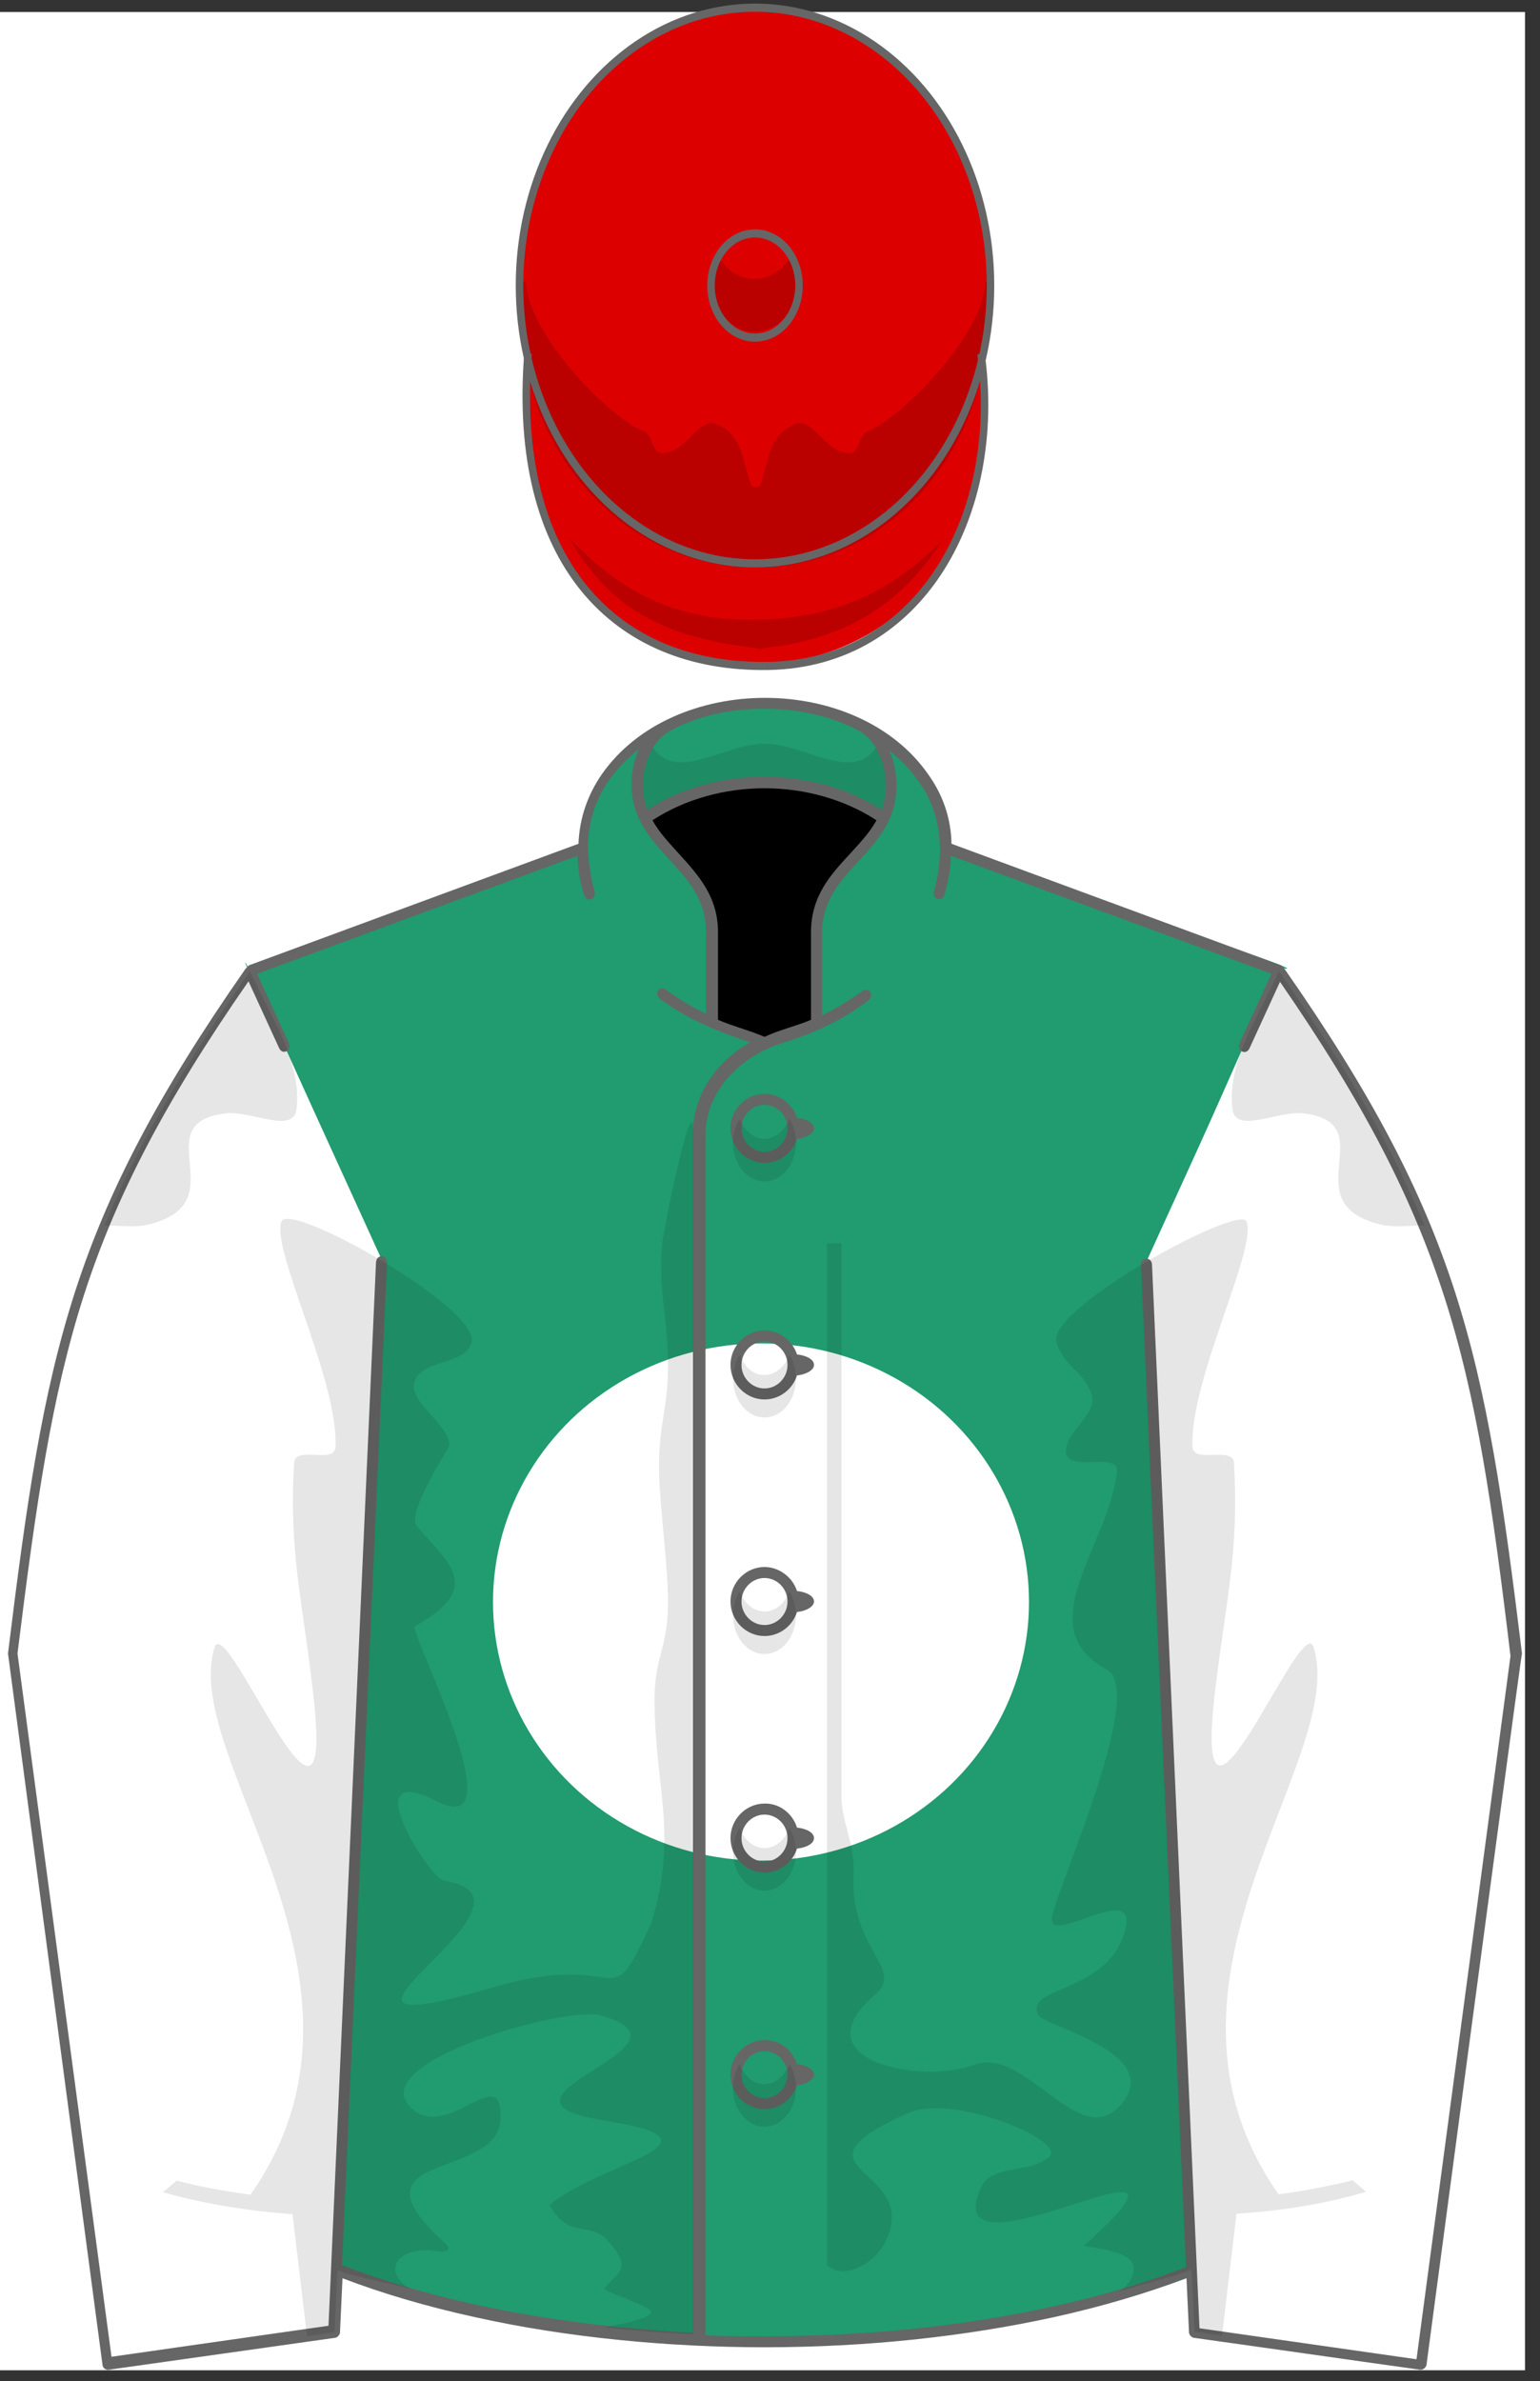 <?xml version="1.0" encoding="utf-8"?>
<!-- Generator: Adobe Illustrator 19.0.0, SVG Export Plug-In . SVG Version: 6.00 Build 0)  -->
<svg version="1.1" id="图层_1" xmlns="http://www.w3.org/2000/svg" xmlns:xlink="http://www.w3.org/1999/xlink" x="0px" y="0px"
	 width="308px" height="476.1px" viewBox="194 269.9 308 476.1" style="enable-background:new 194 269.9 308 476.1;"
	 xml:space="preserve">
<rect x="194" y="269.9" width="308" height="476.1" fill="#333333" stroke="none"/>
<style type="text/css">
	.st0{fill:#FFFFFF;}
	.st1{fill:#219B70;}
	.st2{clip-path:url(#SVGID_2_);fill:#FFFFFF;}
	.st3{fill:none;}
	.st4{fill:#666666;}
	.st5{fill-opacity:0.1;}
	.st6{fill:#DC0000;}
	.st7{fill-opacity:0.15;}
	.st8{fill:none;stroke:#666666;stroke-width:1.5;}
</style>
<g>
	<title>Emerald green, white disc and sleeves, red cap</title>
	<rect x="194" y="272.3" class="st0" width="305" height="471.5"/>
	<g xlink:type="simple" xlink:actuate="onLoad" xlink:show="embed">
		<g id="Jacket">
			<path id="Jacket_only_Path" class="st1" d="M432.3,723.8L424,521.3l25.7-58c11.4,2.5-35.8-12.5-66.3-23.7
				c-0.1-18.8-20.3-29-36.6-29c-16.2,0-36.5,10.2-36.6,29L244,464c0.7,3.7-9.8-23.8,25.3,56.8l-7.8,203
				c27.2,10.6,56.5,14.2,85.4,14.2C375.7,738,405.2,734.3,432.3,723.8L432.3,723.8z"/>
		</g>
	</g>
	<g xlink:type="simple" xlink:actuate="onLoad" xlink:show="embed">
		<g id="Jacket:Disc">
			<g>
				<defs>
					<path id="SVGID_1_" d="M432.3,723.8L424,521.3l25.7-58c11.4,2.5-35.8-12.5-66.3-23.7c-0.1-18.8-20.3-29-36.6-29
						c-16.2,0-36.5,10.2-36.6,29L244,464c0.7,3.7-9.8-23.8,25.3,56.8l-7.8,203c27.2,10.6,56.5,14.2,85.4,14.2
						C375.7,738,405.2,734.3,432.3,723.8L432.3,723.8z"/>
				</defs>
				<clipPath id="SVGID_2_">
					<use xlink:href="#SVGID_1_"  style="overflow:visible;"/>
				</clipPath>
				<ellipse class="st2" cx="346.2" cy="590.2" rx="53.6" ry="51.7"/>
			</g>
		</g>
	</g>
	<g xlink:type="simple" xlink:actuate="onLoad" xlink:show="embed">
		<g id="Sleeves">
			<path id="Sleeves_Path" class="st0" d="M449.8,464l-26.5,58.1l9.6,214l45.4,6.4l18.9-141.9C489.9,540.4,484.8,514.2,449.8,464
				L449.8,464z M244,464l26.5,58.1l-9.6,214l-45.4,6.4l-18.9-141.9C203.9,540.4,208.9,514.2,244,464L244,464z"/>
		</g>
	</g>
	<g xlink:type="simple" xlink:actuate="onLoad" xlink:show="embed">
		<g id="Shadows">
			<path id="Buttons_1_" class="st3" d="M346.9,678.8c-3.1,0-5.7,2.6-5.7,5.8s2.6,5.8,5.7,5.8c3.1,0,5.7-2.6,5.7-5.8
				S350,678.8,346.9,678.8L346.9,678.8z M346.9,489.7c3.1,0,5.7,2.6,5.7,5.8c0,3.2-2.6,5.8-5.7,5.8c-3.1,0-5.7-2.6-5.7-5.8
				C341.2,492.3,343.7,489.7,346.9,489.7L346.9,489.7z M346.9,631.6c-3.1,0-5.7,2.6-5.7,5.8s2.6,5.8,5.7,5.8c3.1,0,5.7-2.6,5.7-5.8
				S350,631.6,346.9,631.6L346.9,631.6z M346.9,584.3c-3.1,0-5.7,2.6-5.7,5.8s2.6,5.8,5.7,5.8c3.1,0,5.7-2.6,5.7-5.8
				S350,584.3,346.9,584.3L346.9,584.3z M346.9,537c-3.1,0-5.7,2.6-5.7,5.8s2.6,5.8,5.7,5.8c3.1,0,5.7-2.6,5.7-5.8
				S350,537,346.9,537L346.9,537z"/>
			<path id="Under_Collar" d="M336.4,474.4c2.3,1,4.7,1.9,7.1,2.7c1.2,0.3,2.3,0.8,3.3,1.2c1.1-0.5,2.2-0.9,3.3-1.2
				c2.5-0.7,4.9-1.6,7.1-2.7l0-18c0-10.9,9.8-15,13.6-22.9c-6.4-4.5-14.9-7.2-24-7.2s-17.6,2.7-24,7.2c3.8,7.9,13.6,12,13.6,22.9
				L336.4,474.4L336.4,474.4z"/>
			<path id="Border_1_jacket" class="st4" d="M335,535.3c0,67.1,0,134.2,0,201.3 M450,466.2l-6.1,13.3c-0.7,1.5-2.6,0.5-2-1
				l6.4-13.9L384.2,441c-0.1,2.7-0.6,5.2-1.3,7.8c-0.5,1.6-2.5,0.8-2.1-0.7c0.8-2.8,1.2-5.7,1.2-8.6c-0.1-4.9-1.4-9.3-4.2-13.3
				c-1.7-2.4-3.8-4.5-6-6.3c1,2.1,1.5,4.5,1.5,7.1c0,6.8-3.8,10.9-7.6,15.1c-3.6,3.9-7.3,7.9-7.3,14.3l0,16.5c2.9-1.4,5.5-3,8-4.8
				c1.4-1,2.5,0.8,1.3,1.8c-5,3.8-10.6,6.5-17.1,8.5c-8.1,2.4-15.5,9.4-15.5,18.4c0,12.9,0,25.8,0,38.7c0,67.1,0,134.2,0,201.3
				c4,0.2,7.9,0.2,11.9,0.2c20.6,0,40.1-2.1,57.3-5.9c9.8-2.1,18.8-4.8,26.9-7.9l-9-200.4c-0.1-1.6,2.1-1.7,2.2-0.1l9.5,212.7
				l43.4,6.2l18.8-140.6c-3.6-30-6.7-51.5-13.2-71.7C476.4,509.1,466.7,490.4,450,466.2L450,466.2z M346.9,488.6c3,0,5.6,2,6.5,4.8
				c1.9,0.2,3.4,1,3.4,2.1c0,1-1.5,1.9-3.4,2.1c-0.9,2.8-3.5,4.8-6.5,4.8c-3.7,0-6.8-3.1-6.8-6.9
				C340.1,491.7,343.2,488.6,346.9,488.6L346.9,488.6z M346.9,490.8c-2.5,0-4.6,2.1-4.6,4.7s2.1,4.7,4.6,4.7c2.5,0,4.6-2.1,4.6-4.7
				S349.4,490.8,346.9,490.8L346.9,490.8z M353.4,540.7c1.9,0.2,3.4,1,3.4,2.1c0,1-1.5,1.9-3.4,2.1c-0.9,2.8-3.5,4.8-6.5,4.8
				c-3.7,0-6.8-3.1-6.8-6.9c0-3.8,3.1-6.9,6.8-6.9C349.8,535.9,352.5,537.9,353.4,540.7L353.4,540.7z M353.4,588
				c1.9,0.2,3.4,1,3.4,2.1c0,1-1.5,1.9-3.4,2.1c-0.9,2.8-3.5,4.8-6.5,4.8c-3.7,0-6.8-3.1-6.8-6.9c0-3.8,3.1-6.9,6.8-6.9
				C349.8,583.2,352.5,585.2,353.4,588L353.4,588z M353.4,635.3c1.9,0.2,3.4,1,3.4,2.1s-1.5,1.9-3.4,2.1c-0.9,2.8-3.5,4.8-6.5,4.8
				c-3.7,0-6.8-3.1-6.8-6.9c0-3.8,3.1-6.9,6.8-6.9C349.8,630.4,352.5,632.4,353.4,635.3L353.4,635.3z M353.4,682.6
				c1.9,0.2,3.4,1,3.4,2.1c0,1-1.5,1.9-3.4,2.1c-0.9,2.8-3.5,4.8-6.5,4.8c-3.7,0-6.8-3.1-6.8-6.9c0-3.8,3.1-6.9,6.8-6.9
				C349.8,677.7,352.5,679.7,353.4,682.6L353.4,682.6z M346.9,538.1c-2.5,0-4.6,2.1-4.6,4.7c0,2.6,2.1,4.7,4.6,4.7
				c2.5,0,4.6-2.1,4.6-4.7C351.5,540.2,349.4,538.1,346.9,538.1L346.9,538.1z M346.9,585.4c-2.5,0-4.6,2.1-4.6,4.7
				c0,2.6,2.1,4.7,4.6,4.7c2.5,0,4.6-2.1,4.6-4.7C351.5,587.5,349.4,585.4,346.9,585.4L346.9,585.4z M346.9,632.7
				c-2.5,0-4.6,2.1-4.6,4.7c0,2.6,2.1,4.7,4.6,4.7c2.5,0,4.6-2.1,4.6-4.7C351.5,634.8,349.4,632.7,346.9,632.7L346.9,632.7z
				 M346.9,680c-2.5,0-4.6,2.1-4.6,4.7c0,2.6,2.1,4.7,4.6,4.7c2.5,0,4.6-2.1,4.6-4.7C351.5,682.1,349.4,680,346.9,680L346.9,680z
				 M312.9,448.1c0.5,1.6-1.5,2.4-2.1,0.7c-0.8-2.6-1.2-5-1.3-7.8l-64.1,23.6l6.4,13.9c0.6,1.4-1.3,2.5-2,0.9l-6.1-13.3
				c-16.8,24.2-26.5,42.9-32.9,62.7c-6.5,20.2-9.6,41.8-13.3,71.7l18.8,140.6l43.4-6.2l9.5-212.6c0.1-1.7,2.2-1.6,2.2,0.1l-9,200.4
				c8.1,3.1,17.2,5.8,26.9,7.9c13.3,2.9,27.9,4.8,43.3,5.6c0-67.1,0-134.2,0-201.2c0-12.9,0-25.8,0-38.7c0-7.8,4.9-14.4,11.4-18.1
				c-6.7-2.3-12.4-4.5-18-8.7c-1.3-1-0.1-2.8,1.2-1.8c2.5,1.8,5.1,3.4,8,4.8v-16.5c0-6.4-3.7-10.4-7.3-14.3
				c-3.8-4.2-7.6-8.3-7.6-15.1c0-2.6,0.6-5,1.5-7.1c-2.2,1.8-4.3,3.9-6,6.3c-2.8,4-4.2,8.6-4.2,13.3
				C311.7,442.4,312.1,445.3,312.9,448.1L312.9,448.1z M479.3,742.7c-0.1,0.6-0.7,1-1.2,1c-15.1-2.1-30.3-4.3-45.4-6.4
				c-0.4-0.1-0.9-0.6-0.9-1.1l-0.5-10.8c-8,3-17,5.7-26.6,7.8c-17.4,3.8-37,6-57.8,6c-18.9,0-39.4-1.9-57.8-6
				c-9.6-2.1-18.5-4.7-26.6-7.8l-0.5,10.8c0,0.5-0.5,1-0.9,1.1l-45.4,6.4c-0.5,0.1-1.2-0.4-1.2-1l-18.9-142.2
				c3.7-30.2,6.8-51.8,13.4-72.3c6.6-20.4,16.6-39.5,34.1-64.6l0.7-0.7c22-8.1,43.9-16.2,65.9-24.3c0.2-5.4,2-10,4.6-13.8
				c14.2-20.5,51.2-20.5,65.4,0c2.7,3.8,4.5,8.4,4.6,13.8l65.9,24.3l0.7,0.7c17.5,25.1,27.5,44.2,34.1,64.6
				c6.6,20.5,9.7,42.1,13.4,72.3C498.3,600.5,490.9,655.5,479.3,742.7L479.3,742.7z M365.6,415.9c-5.4-2.8-11.8-4.3-18.7-4.3
				c-6.9,0-13.3,1.4-18.7,4.3c-3.8,2-5.6,6.8-5.6,11c0,1.8,0.3,3.4,0.9,4.9c6.9-4.5,15.2-6.6,23.4-6.6c8.2,0,16.4,2.1,23.4,6.6
				c0.6-1.5,0.9-3.1,0.9-4.9C371.1,422.7,369.4,417.9,365.6,415.9L365.6,415.9z M356.2,473.8l0-17.5c0-7.3,4-11.6,7.9-15.8
				c1.9-2.1,3.9-4.2,5.2-6.6c-6.6-4.3-14.6-6.4-22.4-6.4c-7.8,0-15.8,2.1-22.4,6.4c1.3,2.4,3.3,4.5,5.2,6.6
				c3.9,4.3,7.9,8.6,7.9,15.8l0,17.5c3,1.3,6.3,2.1,9.3,3.4C349.9,475.8,353.1,475.1,356.2,473.8L356.2,473.8z"/>
			<path id="Shadows_1_" class="st5" d="M404.5,652.8c-1.7,7.1,17.1-7.3,14.6,2.8c-3.2,13-20.5,11.3-17.4,17.2
				c1.3,2.3,25.9,7.7,16.2,18.2c-8.2,8.9-18.9-12-28.9-8.3c-11,4.1-35.1-0.9-20.2-13.8c6.5-5.5-5-8.9-4.1-24.7
				c0.3-5.2-2.4-10.5-2.4-14.8V518.5h-2.9v204.3c3.9,3.2,9.5-0.8,11.3-4c8.8-15.9-21.4-14.5,4.8-26.4c9-4.1,32.2,5.6,28.3,8.8
				c-4.3,3.5-11.5,1.2-13.7,6.3c-9.1,20.9,51.4-16.2,20.8,11.3c-0.5,0.5,9.1,0.6,9.8,4.2c0.3,1.6-0.9,3.9-2.9,5
				c4.8-1.4,9.7-2.5,14.4-4.3c0,0,0,0,0.1,0h0l0.6,12.4l5.5,0.8l2.9-24.4c9.5-0.6,18.3-2.1,25.9-4.4l-2.7-2.3
				c-1.4,0.4-2.8,0.7-4.3,1c-3.3,0.7-6.9,1.4-10.5,1.8c-29.9-42.7,14.1-87.1,7-109.4c-2.4-7.5-24.5,49.6-19.7,8.9
				c2.3-19.1,4.8-27.8,3.8-45.7c-0.2-3.4-8.1,0.2-8.3-3.2c-0.6-13.4,13-39.6,10.8-45.1c-1.4-3.5-39.8,17.3-38,24.1
				c1.4,5,5.4,5.6,7,10.5c1.3,4-5.1,7.2-5.1,11.4c0,4.4,10.7-0.2,10.2,4.1c-1.7,15-17.8,31-2,39.5
				C423.1,608,406.2,645.5,404.5,652.8L404.5,652.8z M351.9,493.6c0.8,1.3,1.3,2.9,1.3,4.7c0,4.3-2.8,7.8-6.3,7.8
				c-3.5,0-6.3-3.5-6.3-7.8c0-1.8,0.5-3.4,1.3-4.7c1,2.4,2.9,4,5,4C349,497.6,350.9,496,351.9,493.6L351.9,493.6z M244.1,708.7
				c-3.7-0.5-7.2-1.1-10.5-1.8c-1.4-0.3-2.9-0.7-4.3-1l-2.7,2.3c7.7,2.2,16.5,3.7,25.9,4.4l2.9,24.4l5.5-0.8l0.6-12.4c0,0,0,0,0,0
				c0,0,0,0,0.1,0c4,1.6,9.2,2.2,14.4,3.7c-2-1.2-3.2-2.8-2.9-4.4c0.4-2.5,4.2-3.9,8.5-3.1c1.3,0.2,3.1-0.1,1.3-1.7
				c-20.4-18.5,10.7-12.4,11.2-24.7c0.5-12.3-10.9,5.3-18.2-2.6c-8.4-9.1,31.5-20,38-18.2c23,6.2-27.4,16.6,1.1,21.1
				c26.7,4.2-1.4,8.5-11.1,16.9c4.5,7.6,8.2,2.2,12.7,8.3c3.6,4.8,0.8,5.2-1.8,8.4c1.1,1,9.6,3.6,9.4,4.7c-0.3,1.5-7.4,2.6-9.4,3
				c5.8,0.7,11.8,1.1,17.9,1.4c0-80,0-159.9,0-239.9c0-10.8-6,19.3-6.2,21.4c-1,9.3,1.2,15.9,1.1,25.3c-0.1,8.5-1.8,11.2-1.8,19.7
				c0,7,1.9,20.5,1.8,27.6c-0.1,9-2.8,10.6-2.7,19.6c0.2,17.5,4.7,26.5-0.6,44c-9.3,20.2-4.2,4.9-31.9,13
				c-46.6,13.7,14.8-17.6-9.6-21.4c-3-0.5-18.1-24.4-1.5-15.9c16.6,8.5-5.8-34.3-4.3-35c14.2-7.7,6.2-13.1,0.4-19.9
				c-2.3-2.7,6.5-15.8,6.5-16.2c0-4.2-8.3-8.7-7-12.7c1.6-4.9,10.1-3,11.4-8c1.8-6.6-36.3-28.2-38-24.1
				c-2.2,5.5,11.4,31.7,10.8,45.1c-0.2,3.6-8.1-0.5-8.3,3.3c-1,17.9,1.6,26.6,3.8,45.7c4.8,40.7-17.3-16.4-19.7-8.9
				C230,621.6,274,666,244.1,708.7L244.1,708.7z M324.6,419.4c4.9,7,14.3-0.8,22.3-0.8c8,0,17.4,7.8,22.3,0.8c1.3,2.2,2,5,2,7.5
				c0,1.8-0.3,3.4-0.9,4.9c-6.9-4.5-15.2-6.6-23.4-6.6c-8.2,0-16.4,2.1-23.4,6.6c-0.6-1.5-0.9-3.1-0.9-4.9
				C322.6,424.4,323.3,421.6,324.6,419.4L324.6,419.4z M470,514.7c2.7,0.7,6.2,0.2,8.9,0.2c-0.6-1.4-1.2-2.8-1.8-4.2c0,0,0,0,0,0
				c-0.1-0.3-0.2-0.5-0.4-0.8c0,0,0,0,0,0c-7.1-16-16.8-31.5-26.9-45.8c-4,8.8-10.5,18.2-9.3,27.6c0.7,5,9.1,0.2,14.2,0.8
				C471,494.5,452.3,510.3,470,514.7L470,514.7z M223.8,514.7c-2.7,0.7-6.2,0.2-8.9,0.2c0.6-1.4,1.2-2.8,1.8-4.2c0,0,0,0,0,0
				c0.1-0.3,0.2-0.5,0.4-0.8c0,0,0,0,0,0c7.1-16,16.8-31.5,26.9-45.8c4,8.8,10.5,18.2,9.3,27.6c-0.7,5-9.1,0.2-14.2,0.8
				C222.8,494.5,241.5,510.3,223.8,514.7L223.8,514.7z M341.9,540.8c-0.8,1.3-1.3,2.9-1.3,4.7c0,4.3,2.8,7.8,6.3,7.8
				c3.5,0,6.3-3.5,6.3-7.8c0-1.8-0.5-3.4-1.3-4.7c-1,2.4-2.8,4-5,4C344.7,544.9,342.9,543.2,341.9,540.8L341.9,540.8z M341.9,588.1
				c-0.8,1.3-1.3,2.9-1.3,4.7c0,4.3,2.8,7.8,6.3,7.8c3.5,0,6.3-3.5,6.3-7.8c0-1.8-0.5-3.4-1.3-4.7c-1,2.4-2.8,4-5,4
				C344.7,592.1,342.9,590.5,341.9,588.1L341.9,588.1z M341.9,635.4c-0.8,1.3-1.3,2.9-1.3,4.7c0,4.3,2.8,7.8,6.3,7.8
				c3.5,0,6.3-3.5,6.3-7.8c0-1.8-0.5-3.4-1.3-4.7c-1,2.4-2.8,4-5,4C344.7,639.4,342.9,637.8,341.9,635.4L341.9,635.4z M341.9,682.6
				c-0.8,1.3-1.3,2.9-1.3,4.7c0,4.3,2.8,7.8,6.3,7.8c3.5,0,6.3-3.5,6.3-7.8c0-1.8-0.5-3.4-1.3-4.7c-1,2.4-2.8,4-5,4
				C344.7,686.7,342.9,685,341.9,682.6L341.9,682.6z"/>
		</g>
	</g>
	<g transform="translate(0.0 -20.0) scale(1.0 1.085)">
		<g xlink:type="simple" xlink:actuate="onLoad" xlink:show="embed">
			<g id="Cap">
				<path id="Cap_peak" class="st6" d="M390.3,333.3c-14,45.3-76.9,44.6-90.8-0.5l0,13.8c0.1,25.4,18.9,43.1,45.1,43.1
					c26.2,0,47.1-19.9,46.1-44.1L390.3,333.3z"/>
				<ellipse id="Cap_crown" class="st6" cx="345" cy="319.8" rx="47.1" ry="51.2"/>
			</g>
		</g>
		<g xlink:type="simple" xlink:actuate="onLoad" xlink:show="embed">
			<g id="Cap_shadows">
				<path class="st7" d="M391.9,323.7c0,27.3-20.9,48.1-46.7,48.1c-25.9,0-47.2-20.8-47.2-48.1c0-1.5,0-3.1,0-4.6h1.2
					c0.3,9.8,17,25.3,23.4,27.5c2.2,0.8,1.6,4.3,4.1,4.1c5-0.4,7-7,11-5.2c5,2.2,4.9,7.2,6.5,11c0.2,0.6,1.7,0.6,1.9,0
					c1.6-3.9,1.4-8.8,6.5-11c4-1.8,6,4.8,11,5.2c2.5,0.2,1.9-3.3,4.1-4.1c6.4-2.3,23.1-17.7,23.4-27.5h1.2
					C391.9,320.6,391.9,322.2,391.9,323.7L391.9,323.7z M352.6,313.7c0.8,1.4,1.2,3.1,1.2,4.9c0,5.4-4,9.7-8.9,9.7
					c-4.9,0-8.9-4.4-8.9-9.7c0-1.8,0.4-3.4,1.2-4.9c1.5,2.9,4.4,4.9,7.7,4.9C348.2,318.6,351.1,316.6,352.6,313.7z M382.8,366.3
					c-7.8,11.2-18.2,18.7-36.9,20.4c-17.5-1.9-29.3-6.2-38.1-20.4c10.1,9.8,21.2,15.4,37.6,15.1c18.2-0.3,28.7-7,37.1-14.6
					L382.8,366.3z"/>
				<g id="Cap_Border">
					<ellipse class="st8" cx="345" cy="319.8" rx="8.8" ry="9.6"/>
					<ellipse class="st8" cx="345" cy="319.8" rx="47.1" ry="51.2"/>
					<path class="st8" d="M299.6,332.3c-3.3,38.2,17.2,58.1,48.1,57.6c30.6-0.5,46.9-28.2,42.5-57.5"/>
				</g>
			</g>
		</g>
	</g>
</g>
</svg>

